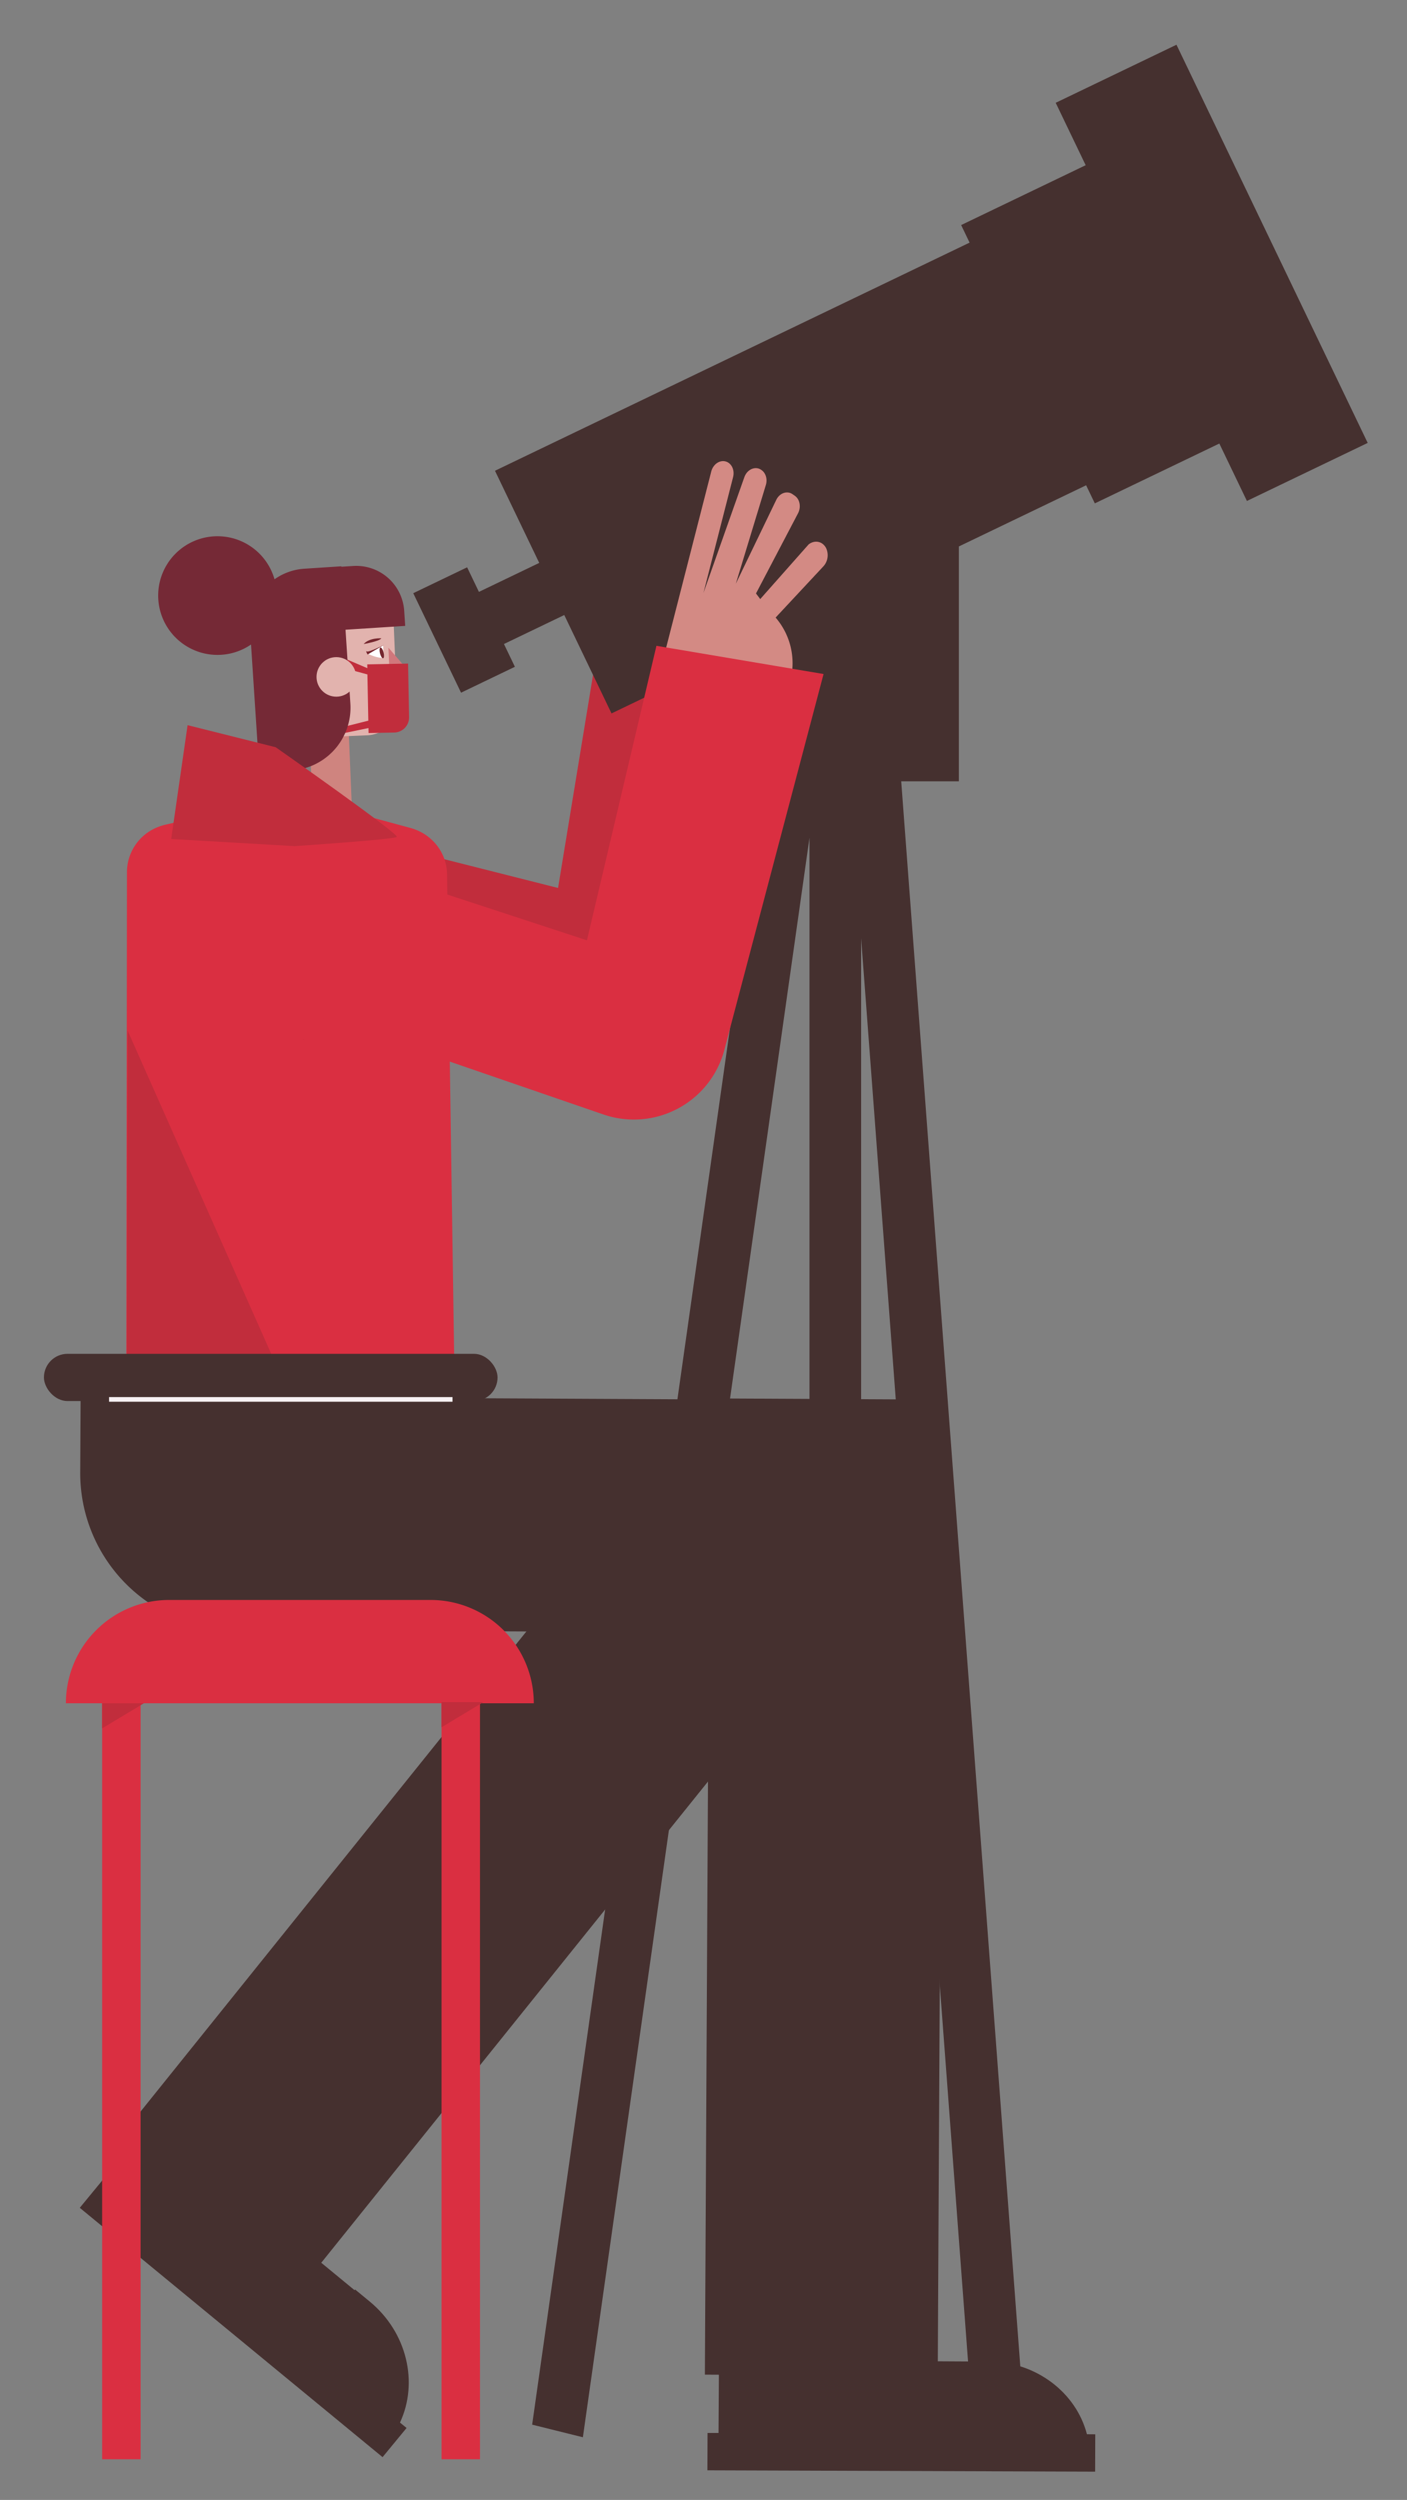 <svg id="Capa_1" data-name="Capa 1" xmlns="http://www.w3.org/2000/svg" viewBox="0 0 1281 2275"><rect x="0" y="0" width="1281" height="2275" fill="#808080" stroke="none"/><title>Mesa de trabajo 55</title><path d="M195.83,800.78h0a70.81,70.81,0,0,0,49.95,87.07L534,965.18A85.2,85.2,0,0,0,639.8,898.89l66.47-347.43L552.7,536.37l-44.61,271.7L281.47,750.81A70.8,70.8,0,0,0,195.83,800.78Z" fill="#c12d3c"/><polygon points="1071.12 40.71 961.16 93.55 988.45 150.34 875.08 204.81 882.76 220.79 450.65 428.4 490.94 512.25 436.04 538.63 425.29 516.26 376.25 539.82 419.76 630.36 468.79 606.8 458.82 586.06 513.73 559.68 556.75 649.23 617 620.28 617 711 696.46 711 484.5 2206.49 530.69 2217.97 737 762.36 737 2237.44 784 2237.44 784 853.79 887.06 2224.8 933.83 2218.63 820.5 711 873 711 873 497.28 988.86 441.61 996.78 458.09 1110.14 403.63 1135.25 455.89 1245.22 403.06 1071.12 40.71" fill="#45302f"/><rect x="284.11" y="655.62" width="35.76" height="136.27" transform="translate(-30.02 13.27) rotate(-2.4)" fill="#cf847f"/><path d="M989.59,2215.21c-9.79-37.92-46.36-66.18-90.12-66.34l-17-.06v.19l-46.08-.28.24-38-182,30.86-.45,72.45-10,0-.12,34,353,1.24.12-34Z" fill="#45302f"/><path d="M952.15,2204.4c-.19.19-.56.06-1.08-.35C951.9,2204.16,952.27,2204.28,952.15,2204.4Z" fill="#45302f"/><path d="M489.25,998.7h69.32a0,0,0,0,1,0,0v759.52a0,0,0,0,1,0,0h-212a0,0,0,0,1,0,0V1141.38A142.68,142.68,0,0,1,489.25,998.7Z" transform="translate(-928.21 1823.88) rotate(-89.7)" fill="#45302f"/><rect x="644.16" y="1273.09" width="212" height="888.42" transform="translate(8.92 -3.87) rotate(0.3)" fill="#45302f"/><path d="M414,1269H115l.42-343.89.16-131.7a44.11,44.11,0,0,1,25.53-39.63h0a47.2,47.2,0,0,1,9.33-3.25l3.66-.85,72.62-17,.15,0H297l.31.09L372,753l1.72.46c.46.13.91.26,1.36.41h0c18.72,5.66,31.65,22.39,31.93,41.51l1.34,90.54L409.76,982l.86,58.34Z" fill="#da2f41"/><polygon points="116.15 937.76 247.32 1232.89 115.44 1232.89 116.15 937.76" fill="#c12d3c"/><path d="M358.16,561.27l3.37,80.35a25.39,25.39,0,0,1-8.33,19.7,29.48,29.48,0,0,1-16.34,7.6c-.91.12-1.82.2-2.74.24l-39.21,1.64a29.64,29.64,0,0,1-20.57-6.94l-.57-.5a27.17,27.17,0,0,1-2.77-2.91,24.89,24.89,0,0,1-5.7-14.8l-3.37-80.35c-.61-14.54,11.66-26.86,27.41-27.52l39.21-1.64C344.29,535.48,357.55,546.73,358.16,561.27Z" fill="#e2b3ae"/><path d="M276,946a5.12,5.12,0,0,1,1.32.63C276,946.14,275.51,945.92,276,946Z" fill="#c12d3c"/><polygon points="353.64 589.41 371.48 610.04 355.06 621.39 353.64 589.41" fill="#d1777c"/><path d="M334.37,594.55l14.47-7.11.56,11.47A35.32,35.32,0,0,1,334.37,594.55Z" fill="#fff"/><ellipse cx="347.62" cy="594.13" rx="1.69" ry="5.07" transform="translate(-134.2 102.52) rotate(-14.09)" fill="#75262e"/><path d="M334.67,595.64l15.15-8.93s-14.35,7.23-15.86,6.1S334.67,595.64,334.67,595.64Z" fill="#75262e"/><path d="M347.2,580.88s-10.66-.81-16.12,5.21C331.08,586.09,345.56,583.62,347.2,580.88Z" fill="#75262e"/><path d="M371.53,603.88l-37.16.72.07,3.45-26-11.09,1.37,10.1,24.7,6.69.82,42.09-23.61,5.93,2.47,5.19,21.27-4.41.09,4.53,23.4-.46a13.76,13.76,0,0,0,13.49-14Z" fill="#c12d3c"/><rect x="40" y="1232" width="413" height="43" rx="21.5" fill="#45302f"/><path d="M336.57,2094.42l-13.27-10.93-.5.61-36-29.62,24.48-29.57L149,1932.59,102.26,1989l-7.77-6.4-21.86,26.55,275.68,226.91,21.86-26.55-6-4.91C381.1,2168.34,370.75,2122.55,336.57,2094.42Z" fill="#45302f"/><rect x="349.37" y="1261.42" width="214.43" height="845.12" transform="translate(1155.93 85.49) rotate(38.8)" fill="#45302f"/><path d="M752.15,498.86c-3.15-6.28-10.42-7.81-16-3.36l-44,49.68-3.85-5.11,38.36-73.14c2.85-5.71,1.5-12.65-3.06-15.8l-2.08-1.43c-4.85-3.34-11.46-1.15-14.6,4.85l-37,76.67,27.21-89.4c1.74-5.13.4-10.71-3.28-13.65l-.24-.19c-5.4-4.31-13.28-1.19-15.92,6.29L640.44,539.66l27-105.47c1.66-6.48-1.44-12.88-6.93-14.29s-11.29,2.71-12.95,9.19L601.56,608.66l3.61-.93,110.05,28.51,4.34-16.74A63.61,63.61,0,0,0,706.16,562l43.75-46.89A15.14,15.14,0,0,0,752.15,498.86Z" fill="#d38a84"/><path d="M223.37,826.83h0a70.81,70.81,0,0,0,43.81,90.31l282.23,97.06A85.21,85.21,0,0,0,659.5,955.38l90.31-342L597.65,587.71l-63.27,268L312.26,782.89A70.81,70.81,0,0,0,223.37,826.83Z" fill="#da2f41"/><path d="M314.57,573.07l54.34-3.5L368,555.88a43.72,43.72,0,0,0-46.43-40.82l-10.77.69,0-.41-33.71,2.2a52.77,52.77,0,0,0-27.15,9.63,54,54,0,1,0-21.39,59.35l7.62,116.53,29.39-1.92A57.24,57.24,0,0,0,319,640.26Z" fill="#752936"/><path d="M486,1550a94,94,0,0,0-94-94H154a94,94,0,0,0-94,94H93v688h35V1550H402v688h35V1550Z" fill="#da2f41"/><polygon points="93 1572.86 128 1551.81 131 1550 128 1550 93 1550 93 1572.86" fill="#c12d3c"/><path d="M268.12,770l-112.25-6.5,14.92-103.58L251,680s113.15,79.27,110.21,81.63S268.12,770,268.12,770Z" fill="#c12d3c"/><line x1="99.29" y1="1273.5" x2="412" y2="1273.5" fill="none" stroke="#f8f2f5" stroke-miterlimit="10" stroke-width="4.22"/><circle cx="306.18" cy="616" r="18" fill="#e2b3ae"/><polygon points="402 1571.86 437 1550.81 440 1549 437 1549 402 1549 402 1571.86" fill="#c12d3c"/></svg>
